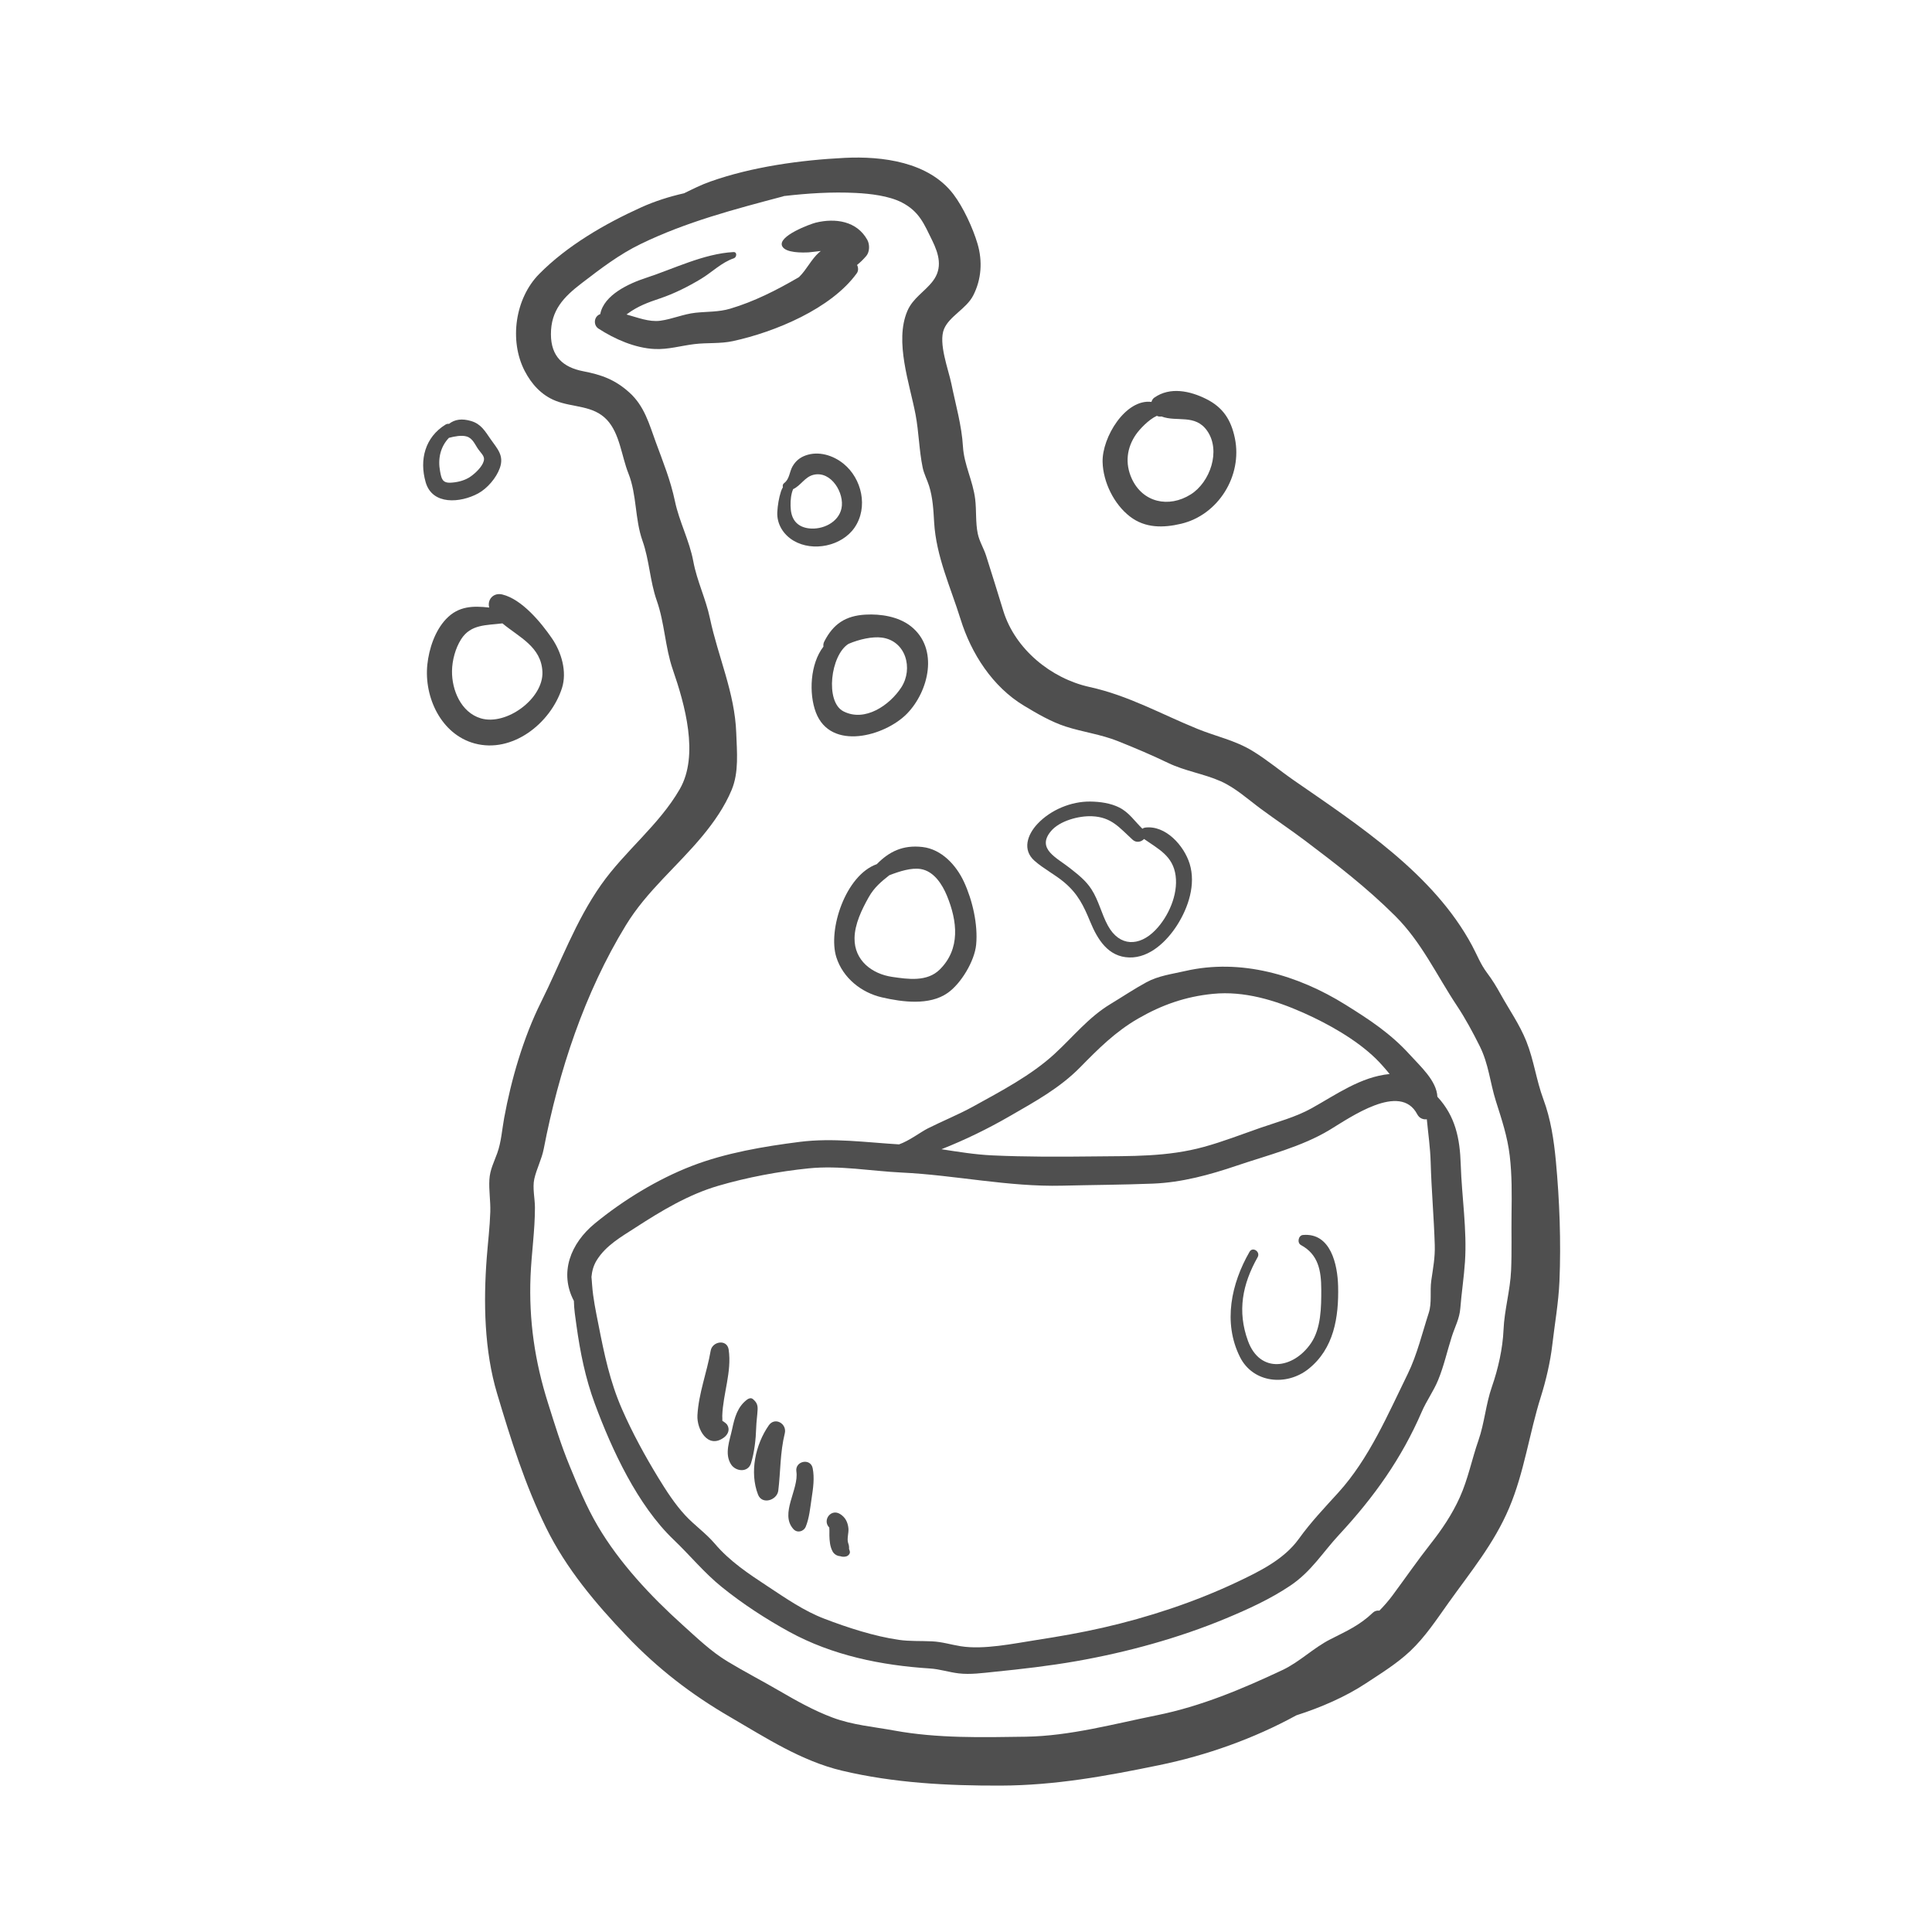 <?xml version="1.0" encoding="UTF-8"?> <svg xmlns="http://www.w3.org/2000/svg" width="94" height="94" viewBox="0 0 94 94" fill="none"> <g clip-path="url(#clip0_483_8995)"> <path d="M75.091 53.481C74.748 52.559 74.631 51.586 74.264 50.666C73.935 49.842 73.432 49.132 73.005 48.361C72.804 47.997 72.603 47.669 72.354 47.338C72.031 46.908 71.877 46.482 71.624 46.009C69.758 42.526 66.112 40.155 62.952 37.967C62.273 37.496 61.638 36.959 60.93 36.53C60.081 36.015 59.169 35.833 58.261 35.463C56.473 34.736 54.916 33.844 53.008 33.424C51.135 33.011 49.392 31.583 48.817 29.728C48.538 28.827 48.264 27.927 47.978 27.036C47.858 26.663 47.65 26.344 47.571 25.96C47.46 25.421 47.513 24.837 47.447 24.288C47.34 23.397 46.904 22.614 46.852 21.727C46.792 20.698 46.492 19.672 46.287 18.665C46.151 17.994 45.643 16.69 45.933 16.004C46.196 15.381 47.019 15.021 47.349 14.38C47.754 13.594 47.81 12.705 47.561 11.861C47.336 11.098 46.87 10.086 46.386 9.449C45.184 7.873 42.927 7.591 41.1 7.681C38.962 7.786 36.584 8.115 34.558 8.834C34.114 8.991 33.7 9.2 33.284 9.403C32.576 9.564 31.875 9.781 31.183 10.095C29.433 10.887 27.589 11.954 26.228 13.336C25.06 14.523 24.768 16.571 25.526 18.043C25.86 18.689 26.347 19.229 27.032 19.5C27.882 19.837 28.859 19.709 29.534 20.432C30.157 21.101 30.241 22.195 30.574 23.031C30.991 24.078 30.882 25.243 31.259 26.308C31.597 27.26 31.619 28.269 31.955 29.224C32.34 30.318 32.357 31.486 32.735 32.579C33.317 34.262 34.023 36.745 33.075 38.392C32.067 40.143 30.408 41.398 29.251 43.042C27.996 44.825 27.285 46.831 26.321 48.763C25.468 50.473 24.871 52.526 24.528 54.403C24.425 54.969 24.389 55.558 24.194 56.103C24.037 56.542 23.84 56.907 23.811 57.386C23.779 57.908 23.871 58.435 23.855 58.96C23.832 59.704 23.74 60.444 23.683 61.186C23.517 63.35 23.56 65.712 24.187 67.805C24.854 70.036 25.536 72.224 26.569 74.327C27.545 76.315 28.973 78.01 30.492 79.602C32.004 81.185 33.629 82.439 35.51 83.532C37.256 84.547 38.986 85.682 40.976 86.153C43.494 86.75 46.109 86.886 48.687 86.877C51.338 86.868 53.812 86.415 56.404 85.881C58.708 85.406 60.999 84.594 63.075 83.457C64.278 83.073 65.473 82.55 66.44 81.912C67.18 81.425 67.967 80.941 68.614 80.331C69.341 79.645 69.897 78.796 70.474 77.987C71.558 76.467 72.689 75.107 73.425 73.372C74.162 71.635 74.407 69.734 74.971 67.951C75.217 67.173 75.432 66.248 75.525 65.439C75.643 64.419 75.831 63.366 75.874 62.336C75.955 60.415 75.879 58.407 75.7 56.493C75.604 55.473 75.45 54.445 75.091 53.481ZM73.455 56.232C73.566 57.17 73.556 58.117 73.543 59.059C73.53 59.977 73.561 60.898 73.521 61.815C73.478 62.79 73.194 63.733 73.153 64.702C73.114 65.611 72.89 66.604 72.589 67.467C72.288 68.329 72.23 69.226 71.932 70.082C71.608 71.01 71.43 71.955 71.023 72.857C70.652 73.68 70.158 74.412 69.602 75.118C68.96 75.934 68.373 76.785 67.756 77.618C67.555 77.889 67.34 78.134 67.114 78.364C67.002 78.351 66.888 78.377 66.802 78.459C66.149 79.084 65.514 79.358 64.722 79.762C63.896 80.182 63.233 80.861 62.394 81.256C60.432 82.18 58.418 83.025 56.287 83.454C54.192 83.876 52.048 84.466 49.905 84.498C47.786 84.529 45.611 84.583 43.52 84.2C42.495 84.012 41.492 83.935 40.507 83.567C39.595 83.226 38.751 82.751 37.912 82.263C37.083 81.781 36.226 81.337 35.406 80.843C34.6 80.358 33.915 79.694 33.219 79.068C31.672 77.676 30.136 76.04 29.079 74.239C28.53 73.304 28.122 72.31 27.71 71.31C27.292 70.298 26.996 69.319 26.668 68.282C26.021 66.242 25.726 64.241 25.813 62.091C25.859 60.977 26.028 59.868 26.027 58.752C26.027 58.314 25.9 57.789 25.996 57.36C26.106 56.866 26.358 56.403 26.456 55.892C27.186 52.12 28.434 48.315 30.454 45.012C31.473 43.346 32.943 42.165 34.175 40.677C34.739 39.997 35.26 39.246 35.6 38.427C35.956 37.569 35.854 36.578 35.822 35.667C35.753 33.704 34.939 31.967 34.541 30.081C34.34 29.127 33.911 28.274 33.733 27.316C33.541 26.287 33.052 25.4 32.838 24.382C32.624 23.367 32.269 22.498 31.915 21.534C31.583 20.626 31.356 19.758 30.62 19.096C29.93 18.474 29.276 18.236 28.379 18.063C27.391 17.873 26.809 17.34 26.805 16.27C26.8 15.096 27.424 14.45 28.301 13.779C29.234 13.065 30.12 12.381 31.181 11.867C33.39 10.795 35.735 10.182 38.1 9.555C38.115 9.551 38.128 9.544 38.142 9.539C39.3 9.406 40.46 9.328 41.643 9.388C42.345 9.424 43.248 9.526 43.879 9.851C44.728 10.289 44.961 10.896 45.357 11.702C45.679 12.359 45.875 13.038 45.386 13.677C44.986 14.199 44.414 14.501 44.145 15.135C43.513 16.624 44.262 18.673 44.546 20.172C44.707 21.023 44.718 21.91 44.891 22.747C44.956 23.062 45.112 23.345 45.207 23.65C45.386 24.225 45.415 24.819 45.45 25.416C45.548 27.075 46.249 28.564 46.739 30.138C47.256 31.8 48.294 33.416 49.817 34.333C50.445 34.712 51.143 35.12 51.843 35.347C52.693 35.622 53.553 35.725 54.391 36.06C55.218 36.39 56.022 36.729 56.824 37.116C57.653 37.516 58.559 37.643 59.39 38.01C60.111 38.329 60.728 38.899 61.357 39.362C62.067 39.886 62.801 40.376 63.506 40.907C65.052 42.074 66.51 43.196 67.884 44.566C69.17 45.847 69.899 47.45 70.885 48.933C71.29 49.54 71.67 50.248 71.996 50.901C72.434 51.78 72.495 52.672 72.786 53.588C73.068 54.479 73.343 55.291 73.455 56.232Z" fill="#4F4F4F"></path> <path d="M69.935 53.361C69.898 52.581 69.107 51.882 68.601 51.323C67.659 50.283 66.641 49.618 65.461 48.882C63.146 47.439 60.371 46.622 57.665 47.244C57.018 47.393 56.365 47.472 55.778 47.791C55.182 48.115 54.615 48.497 54.035 48.847C52.961 49.494 52.223 50.437 51.297 51.287C50.167 52.323 48.7 53.09 47.361 53.83C46.638 54.229 45.878 54.532 45.142 54.902C44.803 55.072 44.242 55.504 43.742 55.679C42.138 55.583 40.526 55.353 38.917 55.556C37.171 55.777 35.308 56.092 33.663 56.727C31.999 57.368 30.322 58.393 28.942 59.526C27.761 60.496 27.199 61.919 27.922 63.295C27.928 63.69 27.991 64.083 28.045 64.474C28.228 65.795 28.479 67.05 28.943 68.303C29.772 70.544 31.023 73.24 32.776 74.914C33.587 75.688 34.253 76.518 35.129 77.224C36.129 78.031 37.262 78.769 38.388 79.387C40.492 80.543 42.879 81.028 45.24 81.178C45.727 81.209 46.165 81.36 46.644 81.417C47.213 81.484 47.811 81.398 48.377 81.341C49.722 81.206 51.049 81.054 52.382 80.82C54.835 80.388 57.35 79.7 59.652 78.741C60.728 78.293 61.803 77.802 62.773 77.152C63.804 76.462 64.338 75.549 65.16 74.663C66.843 72.85 68.192 70.965 69.175 68.687C69.404 68.157 69.749 67.686 69.969 67.151C70.251 66.468 70.412 65.732 70.636 65.03C70.789 64.551 71.01 64.165 71.051 63.652C71.11 62.899 71.227 62.146 71.277 61.394C71.382 59.838 71.12 58.216 71.071 56.658C71.031 55.389 70.811 54.307 69.935 53.361ZM49.143 54.297C50.359 53.595 51.56 52.94 52.554 51.929C53.447 51.02 54.269 50.196 55.378 49.556C56.53 48.892 57.677 48.487 59.016 48.355C60.535 48.205 62.038 48.664 63.413 49.275C64.614 49.809 65.978 50.575 66.926 51.494C67.166 51.727 67.391 51.988 67.612 52.256C66.21 52.389 65.018 53.253 63.817 53.921C63.03 54.358 62.154 54.585 61.309 54.879C60.4 55.195 59.508 55.545 58.579 55.8C56.788 56.293 55.038 56.244 53.199 56.265C51.552 56.284 49.921 56.29 48.272 56.214C47.443 56.175 46.623 56.041 45.805 55.915C46.961 55.458 48.058 54.924 49.143 54.297ZM69.608 56.549C69.645 57.892 69.767 59.23 69.807 60.572C69.826 61.195 69.725 61.69 69.638 62.303C69.564 62.821 69.676 63.383 69.514 63.881C69.203 64.839 68.943 65.926 68.498 66.834C67.528 68.811 66.619 70.961 65.12 72.615C64.441 73.364 63.78 74.054 63.192 74.873C62.472 75.876 61.265 76.464 60.175 76.979C58.117 77.951 55.875 78.689 53.657 79.195C52.59 79.438 51.51 79.626 50.43 79.793C49.316 79.965 47.863 80.276 46.742 80.096C46.245 80.016 45.846 79.882 45.338 79.858C44.806 79.832 44.263 79.862 43.735 79.786C42.536 79.613 41.239 79.191 40.11 78.759C39.124 78.382 38.251 77.776 37.375 77.198C36.416 76.566 35.516 75.975 34.774 75.102C34.342 74.595 33.795 74.218 33.342 73.73C32.837 73.185 32.413 72.527 32.028 71.897C31.378 70.832 30.768 69.713 30.267 68.57C29.673 67.217 29.398 65.88 29.116 64.442C28.987 63.787 28.858 63.186 28.808 62.518C28.797 62.385 28.791 62.256 28.777 62.129C28.803 61.853 28.869 61.582 29.036 61.312C29.483 60.594 30.218 60.181 30.911 59.733C32.176 58.914 33.484 58.123 34.94 57.696C36.34 57.285 37.89 56.994 39.342 56.846C40.86 56.692 42.371 56.978 43.878 57.05C46.458 57.172 49.055 57.752 51.681 57.688C53.15 57.652 54.629 57.646 56.099 57.588C57.5 57.532 58.854 57.161 60.176 56.713C61.666 56.208 63.332 55.795 64.686 54.978C65.692 54.371 68.132 52.64 68.954 54.213C69.056 54.409 69.244 54.481 69.421 54.457C69.487 55.154 69.589 55.845 69.608 56.549Z" fill="#4F4F4F"></path> <path d="M46.902 42.908C46.526 42.096 45.816 41.319 44.882 41.21C43.916 41.099 43.251 41.443 42.66 42.045C41.138 42.58 40.266 45.245 40.694 46.581C41.015 47.582 41.906 48.296 42.909 48.526C43.899 48.754 45.219 48.935 46.109 48.31C46.76 47.853 47.417 46.761 47.494 45.961C47.588 44.98 47.313 43.795 46.902 42.908ZM45.721 47.173C45.107 47.78 44.181 47.642 43.414 47.531C42.429 47.388 41.564 46.734 41.577 45.648C41.585 44.956 41.935 44.24 42.27 43.647C42.539 43.171 42.884 42.889 43.27 42.584C43.769 42.392 44.341 42.207 44.801 42.283C45.443 42.39 45.848 43.033 46.075 43.587C46.581 44.819 46.737 46.17 45.721 47.173Z" fill="#4F4F4F"></path> <path d="M44.304 30.46C43.706 29.996 42.847 29.863 42.112 29.904C41.127 29.958 40.539 30.367 40.107 31.207C40.062 31.293 40.051 31.38 40.064 31.46C39.411 32.303 39.349 33.747 39.695 34.66C40.414 36.555 43.058 35.818 44.128 34.724C45.184 33.644 45.704 31.549 44.304 30.46ZM43.851 33.446C43.29 34.308 42.082 35.15 41.034 34.608C40.132 34.141 40.412 31.871 41.283 31.327C41.811 31.1 42.448 30.963 42.9 31.021C44.073 31.171 44.447 32.529 43.851 33.446Z" fill="#4F4F4F"></path> <path d="M41.036 22.558C40.529 22.149 39.822 21.931 39.19 22.162C38.912 22.263 38.709 22.434 38.56 22.691C38.405 22.961 38.417 23.31 38.151 23.505C38.085 23.553 38.071 23.635 38.091 23.708C38.055 23.768 38.023 23.832 37.999 23.906C37.898 24.214 37.836 24.588 37.819 24.913C37.789 25.496 38.113 26.011 38.607 26.305C39.547 26.865 40.956 26.573 41.578 25.67C42.252 24.689 41.938 23.285 41.036 22.558ZM40.941 24.74C40.792 25.424 40.019 25.785 39.362 25.708C38.845 25.647 38.536 25.344 38.478 24.814C38.449 24.547 38.461 24.237 38.528 23.978C38.545 23.912 38.566 23.853 38.59 23.798C38.957 23.632 39.159 23.204 39.578 23.102C40.444 22.89 41.101 24.006 40.941 24.74Z" fill="#4F4F4F"></path> <path d="M42.2 11.674C41.691 10.752 40.647 10.601 39.693 10.832C39.434 10.895 37.812 11.49 38.058 11.98C38.225 12.313 39.046 12.294 39.347 12.278C39.464 12.272 39.692 12.235 39.936 12.212C39.908 12.235 39.879 12.256 39.852 12.281C39.468 12.622 39.247 13.118 38.889 13.467C38.885 13.471 38.883 13.476 38.879 13.48C38.858 13.492 38.838 13.505 38.817 13.517C37.774 14.122 36.687 14.675 35.527 15.019C34.97 15.185 34.407 15.156 33.836 15.217C33.245 15.281 32.701 15.53 32.118 15.606C31.58 15.675 31.025 15.45 30.483 15.301C30.499 15.289 30.516 15.277 30.532 15.265C31.038 14.894 31.516 14.719 32.115 14.518C32.8 14.288 33.489 13.942 34.108 13.568C34.645 13.244 35.104 12.77 35.704 12.567C35.848 12.518 35.876 12.254 35.686 12.264C34.24 12.342 32.782 13.079 31.423 13.523C30.609 13.789 29.38 14.345 29.204 15.285C29.189 15.292 29.175 15.295 29.16 15.302C28.891 15.429 28.869 15.826 29.117 15.987C29.911 16.502 30.903 16.938 31.859 16.981C32.515 17.01 33.142 16.82 33.786 16.742C34.413 16.666 35.041 16.731 35.663 16.596C37.706 16.152 40.444 15.02 41.69 13.29C41.769 13.18 41.766 13.014 41.699 12.892C41.855 12.766 42.005 12.623 42.15 12.451C42.317 12.253 42.32 11.893 42.2 11.674Z" fill="#4F4F4F"></path> <path d="M26.854 31.058C26.32 30.279 25.392 29.158 24.443 28.925C23.999 28.816 23.697 29.184 23.803 29.56C23.031 29.474 22.312 29.475 21.703 30.119C21.163 30.689 20.873 31.564 20.792 32.333C20.625 33.919 21.461 35.724 23.083 36.169C24.923 36.674 26.785 35.198 27.34 33.485C27.599 32.684 27.317 31.732 26.854 31.058ZM26.391 32.688C26.448 33.988 24.634 35.324 23.39 34.949C22.431 34.66 21.979 33.573 21.992 32.645C22 32.123 22.157 31.54 22.438 31.098C22.907 30.363 23.671 30.428 24.446 30.33C25.259 31.006 26.338 31.467 26.391 32.688Z" fill="#4F4F4F"></path> <path d="M58.695 19.416C57.908 19.02 56.93 18.805 56.16 19.348C56.091 19.396 56.047 19.472 56.023 19.555C54.76 19.397 53.617 21.279 53.646 22.477C53.67 23.456 54.197 24.529 54.975 25.13C55.714 25.701 56.595 25.69 57.467 25.483C59.273 25.056 60.462 23.151 60.081 21.317C59.895 20.421 59.5 19.821 58.695 19.416ZM57.935 24.055C56.864 24.73 55.59 24.45 55.06 23.276C54.732 22.548 54.818 21.789 55.273 21.134C55.441 20.894 55.883 20.412 56.286 20.232C56.356 20.268 56.435 20.276 56.512 20.263C57.254 20.547 58.156 20.126 58.737 20.965C59.411 21.936 58.875 23.463 57.935 24.055Z" fill="#4F4F4F"></path> <path d="M23.871 21.368C23.599 20.978 23.407 20.628 22.922 20.485C22.481 20.354 22.129 20.4 21.846 20.623C21.792 20.615 21.733 20.624 21.674 20.66C20.683 21.273 20.395 22.364 20.71 23.461C21.033 24.589 22.401 24.473 23.262 24.008C23.71 23.765 24.145 23.256 24.317 22.777C24.539 22.163 24.196 21.834 23.871 21.368ZM23.492 22.547C23.366 22.807 23.041 23.108 22.794 23.251C22.538 23.399 22.212 23.473 21.918 23.485C21.52 23.501 21.478 23.283 21.412 22.934C21.296 22.324 21.425 21.739 21.842 21.303C22.12 21.23 22.453 21.163 22.706 21.237C23.003 21.325 23.107 21.63 23.273 21.863C23.455 22.121 23.648 22.226 23.492 22.547Z" fill="#4F4F4F"></path> <path d="M35.146 69.132C35.151 69.062 35.14 68.925 35.141 68.884C35.178 67.808 35.611 66.743 35.453 65.666C35.376 65.14 34.656 65.256 34.577 65.719C34.398 66.765 33.99 67.794 33.933 68.862C33.897 69.531 34.426 70.506 35.207 69.953C35.422 69.8 35.53 69.555 35.379 69.318C35.347 69.269 35.212 69.162 35.146 69.132Z" fill="#4F4F4F"></path> <path d="M36.628 68.068C36.55 68.003 36.436 68.033 36.363 68.086C35.881 68.437 35.739 68.979 35.623 69.528C35.507 70.077 35.233 70.729 35.569 71.249C35.798 71.603 36.397 71.662 36.542 71.186C36.702 70.665 36.775 70.029 36.791 69.483C36.799 69.174 36.847 68.882 36.861 68.579C36.871 68.343 36.804 68.215 36.628 68.068Z" fill="#4F4F4F"></path> <path d="M37.404 69.35C36.755 70.281 36.461 71.631 36.881 72.718C37.079 73.23 37.81 72.992 37.867 72.524C37.981 71.582 37.952 70.675 38.183 69.739C38.299 69.271 37.704 68.92 37.404 69.35Z" fill="#4F4F4F"></path> <path d="M38.747 71.594C38.878 72.465 37.923 73.646 38.602 74.396C38.788 74.602 39.102 74.522 39.204 74.277C39.376 73.862 39.423 73.335 39.49 72.89C39.563 72.414 39.635 71.916 39.541 71.438C39.441 70.924 38.67 71.081 38.747 71.594Z" fill="#4F4F4F"></path> <path d="M40.868 73.66C40.433 73.398 40.03 73.94 40.316 74.286C40.326 74.29 40.342 74.3 40.34 74.302C40.341 74.301 40.342 74.308 40.344 74.316C40.36 74.333 40.376 74.349 40.396 74.365C40.374 74.348 40.358 74.335 40.345 74.324C40.348 74.344 40.351 74.369 40.348 74.349C40.362 74.465 40.349 74.593 40.353 74.71C40.361 74.978 40.38 75.237 40.506 75.478C40.577 75.614 40.724 75.706 40.876 75.714C40.967 75.745 41.057 75.755 41.169 75.727C41.273 75.7 41.384 75.585 41.344 75.466C41.332 75.43 41.32 75.393 41.309 75.356C41.318 75.267 41.303 75.174 41.273 75.095C41.189 74.881 41.304 74.582 41.279 74.355C41.248 74.06 41.126 73.816 40.868 73.66Z" fill="#4F4F4F"></path> <path d="M40.315 74.286C40.303 74.281 40.299 74.285 40.344 74.324C40.344 74.321 40.343 74.318 40.343 74.316C40.334 74.306 40.324 74.296 40.315 74.286Z" fill="#4F4F4F"></path> <path d="M57.883 42.03C57.612 41.146 56.708 40.131 55.706 40.267C55.656 40.274 55.617 40.295 55.584 40.322C55.205 39.958 54.942 39.533 54.456 39.288C54.029 39.074 53.519 39.005 53.047 38.999C52.119 38.988 51.122 39.401 50.482 40.081C49.986 40.607 49.727 41.348 50.337 41.884C50.778 42.272 51.33 42.549 51.786 42.934C52.451 43.497 52.725 44.073 53.046 44.852C53.398 45.702 53.913 46.558 54.947 46.585C55.942 46.611 56.779 45.789 57.276 45.007C57.82 44.151 58.19 43.032 57.883 42.03ZM57.199 42.605C57.323 43.531 56.848 44.6 56.215 45.253C55.433 46.06 54.471 46.066 53.907 45.041C53.593 44.469 53.46 43.816 53.101 43.263C52.824 42.835 52.457 42.557 52.062 42.242C51.427 41.737 50.416 41.305 51.128 40.445C51.552 39.932 52.495 39.687 53.129 39.714C54.085 39.755 54.456 40.265 55.108 40.858C55.291 41.024 55.533 40.961 55.663 40.82C56.367 41.314 57.069 41.642 57.199 42.605Z" fill="#4F4F4F"></path> <path d="M63.396 60.087C63.168 60.106 63.098 60.47 63.298 60.578C64.145 61.036 64.283 61.825 64.285 62.732C64.288 63.589 64.28 64.63 63.783 65.355C62.924 66.609 61.304 66.843 60.72 65.244C60.191 63.795 60.446 62.488 61.189 61.168C61.338 60.904 60.949 60.639 60.796 60.904C59.907 62.447 59.493 64.347 60.328 66.021C60.966 67.3 62.599 67.455 63.667 66.602C64.903 65.614 65.141 64.084 65.105 62.586C65.08 61.53 64.748 59.97 63.396 60.087Z" fill="#4F4F4F"></path> </g> <defs> <clipPath id="clip0_483_8995"> <rect width="80" height="80" fill="white" transform="translate(0 15.459) rotate(-11.141)"></rect> </clipPath> </defs> </svg> 